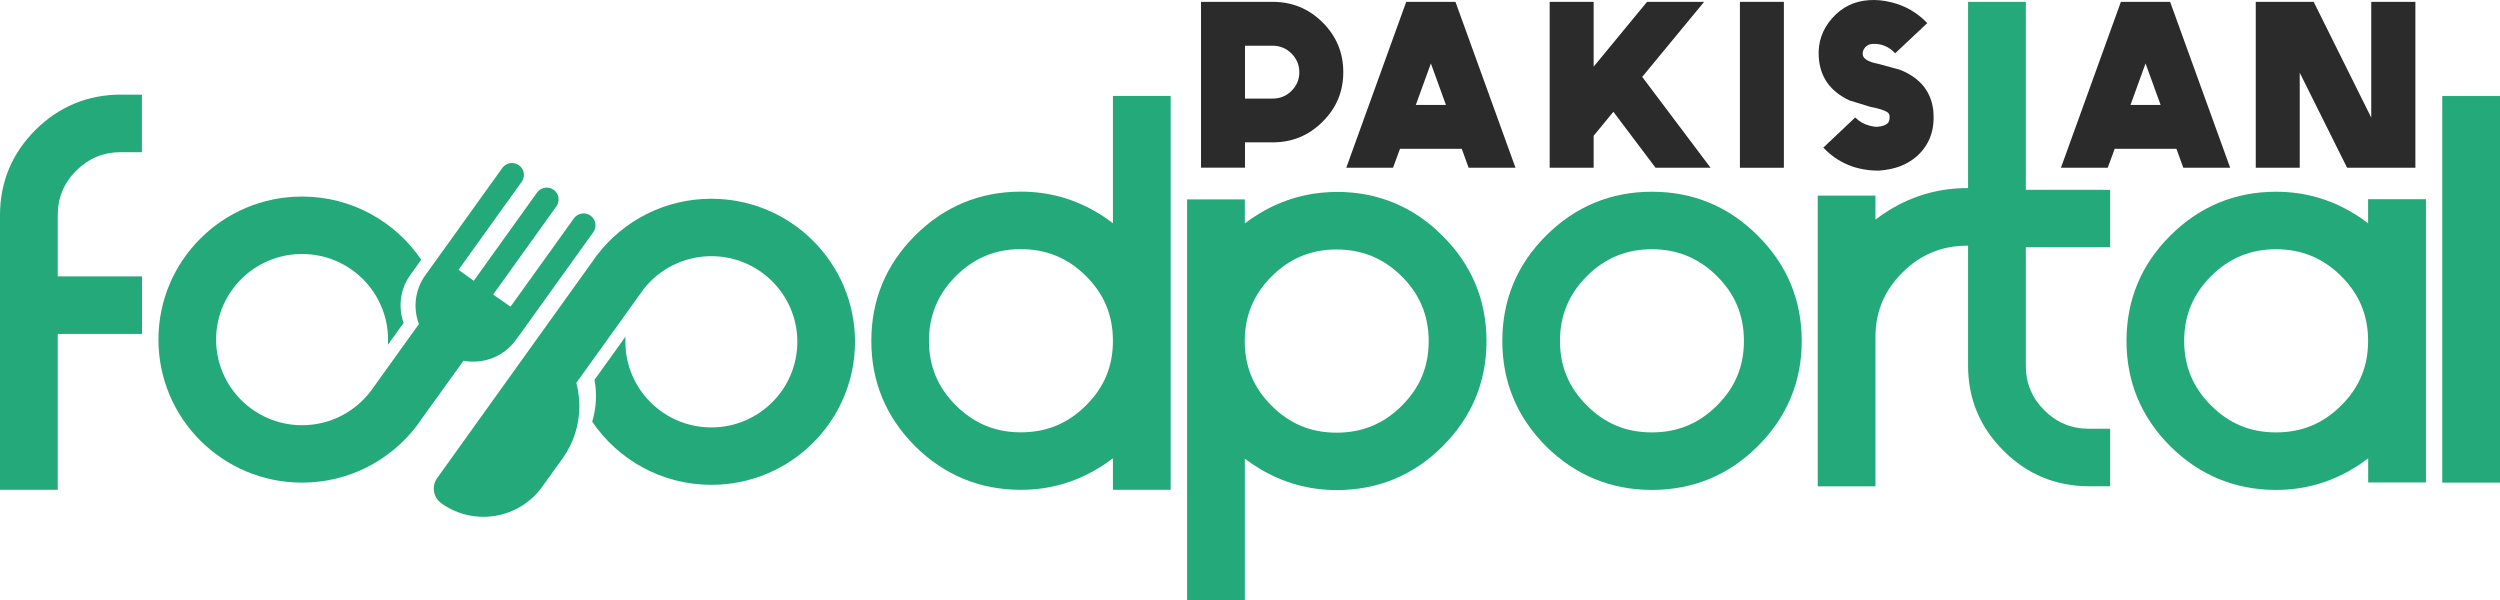 <svg width="200" height="48" viewBox="0 0 200 48" fill="none" xmlns="http://www.w3.org/2000/svg">
<path d="M101.816 0.148C103.374 0.148 104.708 0.697 105.81 1.795C106.912 2.892 107.463 4.22 107.463 5.772C107.463 7.323 106.912 8.644 105.81 9.735C104.708 10.839 103.381 11.388 101.816 11.388H99.599V13.414H96.081V0.148H101.823H101.816ZM101.816 7.886C102.408 7.886 102.905 7.682 103.32 7.269C103.735 6.856 103.946 6.361 103.946 5.779C103.946 5.196 103.735 4.695 103.32 4.281C102.905 3.868 102.402 3.658 101.816 3.658H99.599V7.886H101.816Z" fill="#2B2B2B"/>
<path d="M116.437 0.148L121.24 13.421H117.491L116.94 11.903H112.001L111.443 13.421H107.701L112.497 0.148H116.437ZM113.259 8.394H115.675L114.47 5.074L113.266 8.394H113.259Z" fill="#2B2B2B"/>
<path d="M136.329 0.148L131.376 6.151L136.846 13.421H132.444L129.07 8.942L127.492 10.86V13.421H123.974V0.148H127.492V5.331L131.764 0.148H136.322H136.329Z" fill="#2B2B2B"/>
<path d="M139.193 0.148H142.71V13.421H139.193V0.148Z" fill="#2B2B2B"/>
<path d="M154.677 9.078C154.766 10.467 154.33 11.591 153.385 12.465C152.609 13.17 151.582 13.563 150.303 13.651C148.514 13.651 147.037 13.041 145.867 11.808L148.418 9.396C148.738 9.722 149.126 9.945 149.588 10.06C149.854 10.128 150.058 10.155 150.194 10.142C150.561 10.114 150.833 10.026 151.004 9.871C151.126 9.762 151.18 9.572 151.167 9.295C151.153 9.159 151.106 9.058 151.01 8.99C150.765 8.82 150.31 8.678 149.656 8.556L147.976 8.041C146.425 7.323 145.595 6.165 145.5 4.552C145.425 3.373 145.785 2.344 146.575 1.456C147.357 0.569 148.337 0.088 149.52 0.013C150.078 -0.028 150.67 0.027 151.303 0.182C152.432 0.46 153.391 1.016 154.181 1.849L151.616 4.261C151.106 3.719 150.486 3.468 149.779 3.516C149.541 3.536 149.357 3.624 149.214 3.787C149.071 3.949 149.003 4.139 149.017 4.349C149.037 4.701 149.466 4.959 150.296 5.115L152.017 5.589C153.691 6.266 154.582 7.432 154.684 9.085L154.677 9.078Z" fill="#2B2B2B"/>
<path d="M173.61 0.148L178.414 13.421H174.665L174.114 11.903H169.175L168.617 13.421H164.875L169.671 0.148H173.61ZM170.433 8.394H172.849L171.644 5.074L170.44 8.394H170.433Z" fill="#2B2B2B"/>
<path d="M193.231 0.148V13.421H187.768L183.979 5.819V13.421H180.461V0.148H185.094L189.7 9.41V0.148H193.231Z" fill="#2B2B2B"/>
<path d="M89.564 7.675H89.034V17.858C88.659 17.567 88.265 17.296 87.85 17.052C85.972 15.907 83.89 15.331 81.672 15.331C78.393 15.331 75.543 16.51 73.209 18.841C70.882 21.158 69.706 23.99 69.706 27.269C69.706 30.548 70.882 33.366 73.209 35.697C75.549 38.014 78.393 39.186 81.672 39.186C83.897 39.186 85.972 38.61 87.85 37.465C88.265 37.221 88.659 36.95 89.034 36.659V39.186H93.653V7.675H89.564ZM81.666 34.586C79.625 34.586 77.924 33.881 76.475 32.438C75.026 30.995 74.318 29.301 74.318 27.269C74.318 25.236 75.026 23.529 76.475 22.079C77.924 20.636 79.625 19.931 81.666 19.931C83.707 19.931 85.421 20.636 86.877 22.079C88.326 23.522 89.034 25.223 89.034 27.269C89.034 29.315 88.326 30.995 86.877 32.438C85.428 33.881 83.72 34.586 81.666 34.586Z" fill="#24A97B"/>
<path d="M168.27 15.182H162.066V0.148H157.446V15.047H157.385C155.181 15.047 153.099 15.623 151.208 16.767C150.799 17.011 150.412 17.276 150.037 17.567V15.65H145.418V38.908H150.037V26.971C150.037 24.938 150.745 23.244 152.194 21.801C153.643 20.358 155.344 19.654 157.385 19.654H157.446V29.254C157.446 31.91 158.405 34.2 160.29 36.063C162.161 37.946 164.467 38.901 167.134 38.901H168.808V34.301H167.134C165.726 34.301 164.556 33.82 163.549 32.831C162.555 31.828 162.066 30.656 162.066 29.261V19.776H168.808V15.189H168.277L168.27 15.182Z" fill="#24A97B"/>
<path d="M9.688 7.567C7.041 7.567 4.735 8.516 2.851 10.379C0.959 12.269 0 14.566 0 17.215V39.186H4.619V26.713H11.361V22.113H4.619V17.221C4.619 15.819 5.102 14.654 6.096 13.651C7.103 12.662 8.273 12.174 9.681 12.174H11.355V7.574H9.681L9.688 7.567Z" fill="#24A97B"/>
<path d="M106.933 15.358C104.728 15.358 102.647 15.934 100.755 17.079C100.347 17.323 99.959 17.587 99.585 17.872V15.954H94.966V48H99.585V36.693C99.959 36.977 100.347 37.241 100.755 37.485C102.647 38.63 104.728 39.206 106.933 39.206C110.225 39.206 113.069 38.034 115.396 35.717C117.736 33.386 118.92 30.555 118.92 27.289C118.92 24.023 117.736 21.171 115.396 18.861C113.076 16.53 110.225 15.351 106.933 15.351V15.358ZM112.137 32.465C110.688 33.908 108.98 34.613 106.926 34.613C104.871 34.613 103.184 33.908 101.735 32.465C100.286 31.022 99.578 29.328 99.578 27.296C99.578 25.263 100.286 23.556 101.735 22.106C103.184 20.663 104.885 19.958 106.926 19.958C108.967 19.958 110.681 20.663 112.137 22.106C113.586 23.549 114.294 25.25 114.294 27.296C114.294 29.342 113.586 31.022 112.137 32.465Z" fill="#24A97B"/>
<path d="M132.152 15.338C128.873 15.338 126.022 16.517 123.689 18.847C121.362 21.164 120.185 23.996 120.185 27.275C120.185 30.554 121.362 33.373 123.682 35.703C126.029 38.02 128.873 39.193 132.152 39.193C135.431 39.193 138.288 38.02 140.615 35.703C142.955 33.373 144.139 30.541 144.139 27.275C144.139 24.01 142.955 21.157 140.615 18.847C138.295 16.517 135.445 15.338 132.152 15.338ZM137.356 32.445C135.907 33.888 134.2 34.592 132.145 34.592C130.091 34.592 128.403 33.888 126.954 32.445C125.505 31.002 124.798 29.308 124.798 27.275C124.798 25.243 125.505 23.536 126.954 22.086C128.403 20.643 130.104 19.938 132.145 19.938C134.186 19.938 135.9 20.643 137.356 22.086C138.805 23.529 139.513 25.229 139.513 27.275C139.513 29.321 138.805 31.002 137.356 32.445Z" fill="#24A97B"/>
<path d="M193.537 15.934H189.448V17.865C189.074 17.574 188.68 17.303 188.265 17.059C186.387 15.914 184.305 15.338 182.087 15.338C178.808 15.338 175.958 16.517 173.624 18.847C171.297 21.164 170.12 23.996 170.12 27.275C170.12 30.554 171.297 33.373 173.624 35.703C175.964 38.02 178.808 39.193 182.087 39.193C184.312 39.193 186.387 38.617 188.265 37.472C188.68 37.228 189.074 36.957 189.455 36.666V38.596H194.075V15.934H193.544H193.537ZM176.89 32.445C175.441 31.002 174.733 29.308 174.733 27.275C174.733 25.243 175.441 23.536 176.89 22.086C178.339 20.643 180.04 19.938 182.081 19.938C184.122 19.938 185.836 20.643 187.292 22.086C188.741 23.529 189.448 25.229 189.448 27.275C189.448 29.321 188.741 31.002 187.292 32.445C185.843 33.888 184.135 34.592 182.081 34.592C180.026 34.592 178.339 33.888 176.89 32.445Z" fill="#24A97B"/>
<path d="M199.469 7.682H195.381V38.61H200V7.682H199.469Z" fill="#24A97B"/>
<path d="M37.084 28.861C38.649 29.152 40.309 28.542 41.289 27.174L42.391 25.643L42.786 25.094L47.466 18.57C47.772 18.143 47.67 17.553 47.242 17.249C46.813 16.944 46.221 17.045 45.915 17.465L41.234 23.99L40.84 24.538L40.404 24.227L39.452 23.563L39.847 23.014L44.514 16.503C44.82 16.076 44.718 15.487 44.289 15.182C43.861 14.877 43.269 14.979 42.962 15.406L38.295 21.916L37.901 22.465L36.683 21.584L37.078 21.036L41.738 14.539C42.044 14.112 41.942 13.522 41.513 13.217C41.085 12.913 40.493 13.014 40.187 13.434L35.527 19.931L35.132 20.48L34.261 21.693L34.03 22.011C33.179 23.19 33.037 24.66 33.513 25.927L32.833 26.869L29.887 30.975C29.812 31.09 29.73 31.205 29.642 31.313C28.383 32.953 26.403 34.017 24.165 34.017C20.369 34.017 17.287 30.948 17.287 27.167C17.287 23.387 20.369 20.318 24.165 20.318C27.961 20.318 31.043 23.387 31.043 27.167C31.043 27.309 31.043 27.452 31.03 27.587L32.288 25.832C31.846 24.586 31.996 23.143 32.833 21.984L33.697 20.778C31.635 17.73 28.131 15.724 24.165 15.724C17.818 15.724 12.675 20.846 12.675 27.167C12.675 33.488 17.818 38.61 24.165 38.61C27.907 38.61 31.227 36.828 33.329 34.078L33.697 33.569V33.556L36.499 29.667L37.078 28.861H37.084Z" fill="#24A97B"/>
<path d="M56.902 15.9C53.181 15.9 49.867 17.662 47.772 20.399H47.765L47.357 20.975L47.343 20.995L44.139 25.46L34.975 38.244C34.506 38.894 34.662 39.802 35.315 40.27C37.914 42.119 41.527 41.523 43.384 38.928L45.003 36.679C45.915 35.405 46.35 33.942 46.35 32.492C46.35 32.255 46.337 32.018 46.316 31.788C46.275 31.395 46.207 31.008 46.105 30.629L47.201 29.105L51.5 23.116C52.759 21.517 54.718 20.494 56.909 20.494C60.705 20.494 63.787 23.563 63.787 27.343C63.787 31.123 60.705 34.193 56.909 34.193C53.113 34.193 50.031 31.123 50.031 27.343C50.031 27.201 50.031 27.059 50.044 26.923L47.561 30.385C47.765 31.489 47.704 32.634 47.377 33.732C49.439 36.781 52.943 38.786 56.909 38.786C63.256 38.786 68.4 33.664 68.4 27.343C68.4 21.022 63.256 15.9 56.909 15.9H56.902Z" fill="#24A97B"/>
</svg>
